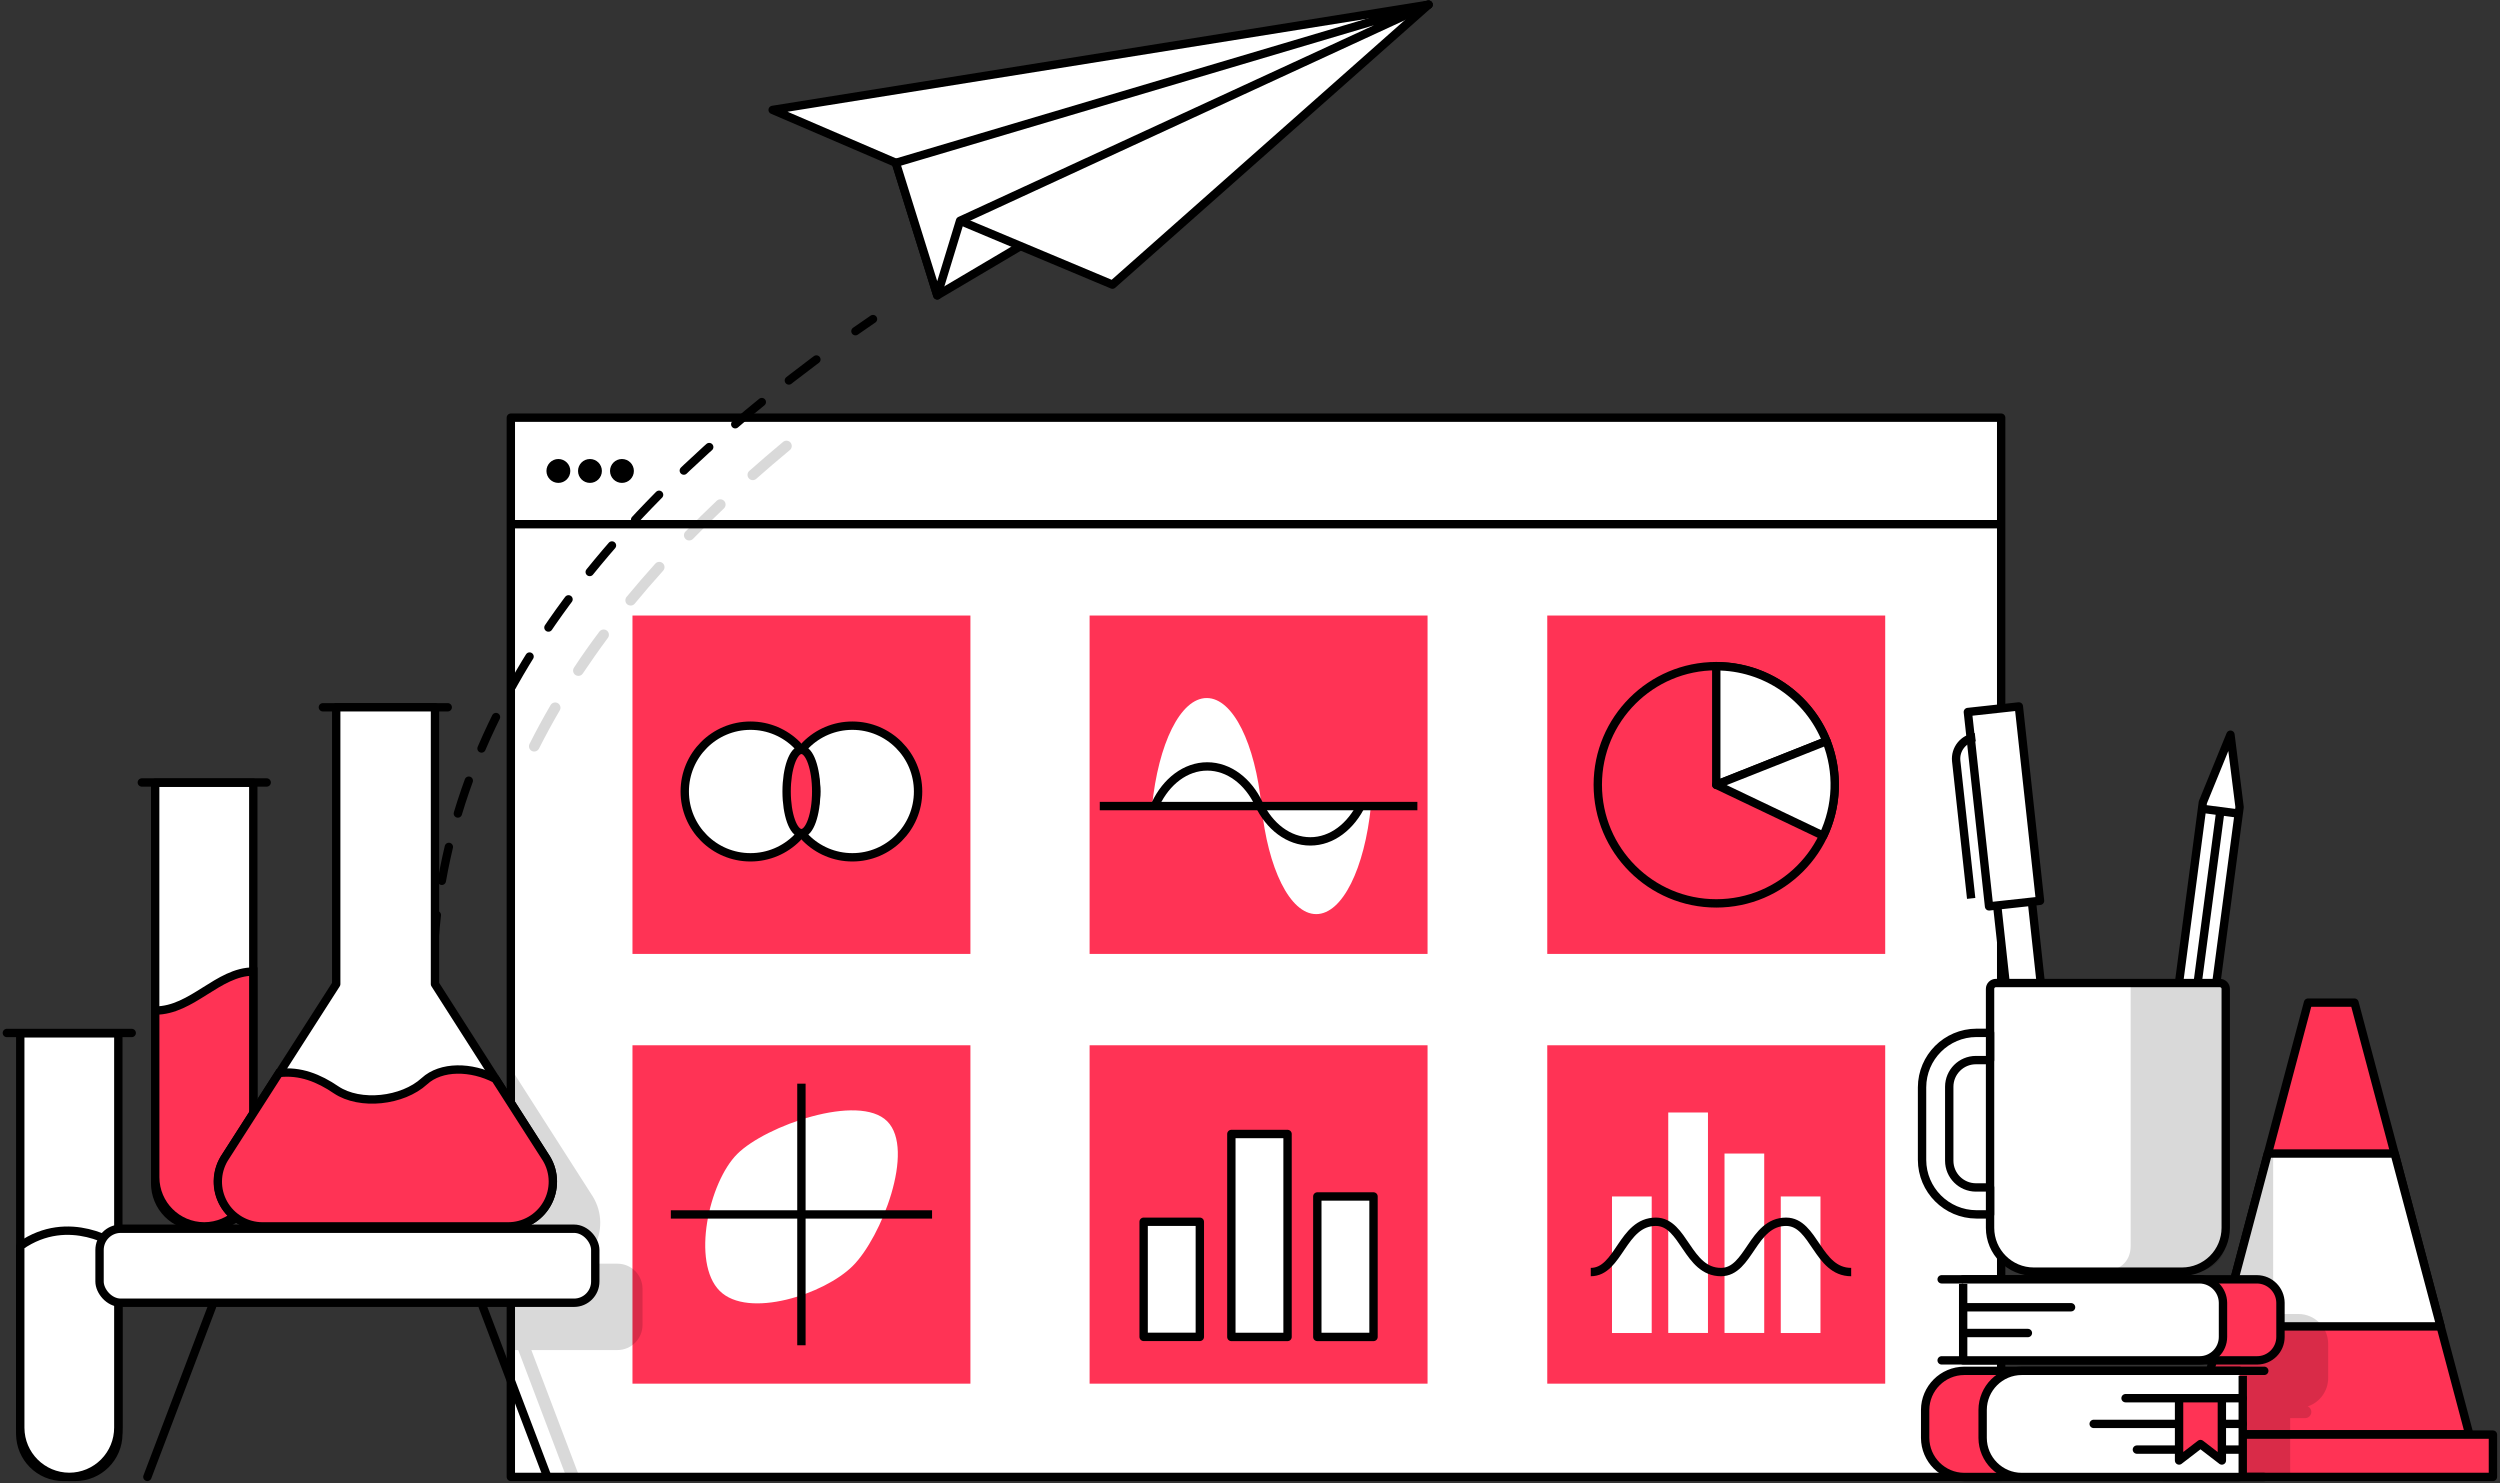 <?xml version="1.0" encoding="UTF-8"?>
<svg width="541px" height="321px" viewBox="0 0 541 321" version="1.1" xmlns="http://www.w3.org/2000/svg" xmlns:xlink="http://www.w3.org/1999/xlink">
    <rect x="0" y="0" width="541" height="321" fill="#333333" stroke="none"/>
    <!-- Generator: Sketch 54.1 (76490) - https://sketchapp.com -->
    <title>Deployment Small</title>
    <desc>Created with Sketch.</desc>
    <g id="Site-Desktop" stroke="none" stroke-width="1" fill="none" fill-rule="evenodd">
        <g id="Services" transform="translate(-119, -1331)">
            <g id="Deployment-Small" transform="translate(87, 1332)">
                <g id="Cone" transform="translate(499.867, 215.415)" stroke="#000000" stroke-linejoin="round" stroke-width="1.81">
                    <polygon id="Path" fill="#FF3355" points="66.489 93.959 6.745 93.959 31.587 0.558 41.647 0.558"></polygon>
                    <rect id="Rectangle" fill="#FF3355" x="0.304" y="94.035" width="71.298" height="9.149"></rect>
                    <polygon id="Path" fill="#FFFFFF" points="60.275 70.618 50.328 33.212 22.893 33.212 12.946 70.618"></polygon>
                </g>
                <g id="Browser_Windo" transform="translate(141.735, 88.7)">
                    <rect id="Rectangle" stroke="#000000" stroke-width="1.81" fill="#FFFFFF" stroke-linejoin="round" x="0.81" y="0.684" width="322.509" height="229.214"></rect>
                    <path d="M0.81,23.734 L323.319,23.734" id="Path" stroke="#000000" stroke-width="1.81" fill="#FFFFFF" stroke-linejoin="round"></path>
                    <ellipse id="Oval" fill="#000000" cx="11.098" cy="12.215" rx="2.582" ry="2.585"></ellipse>
                    <ellipse id="Oval" fill="#000000" cx="17.932" cy="12.215" rx="2.582" ry="2.585"></ellipse>
                    <ellipse id="Oval" fill="#000000" cx="24.854" cy="12.215" rx="2.582" ry="2.585"></ellipse>
                </g>
                <g id="Plane" transform="translate(198.681, 0)" fill="#FFFFFF" stroke="#000000" stroke-linejoin="round" stroke-width="1.81">
                    <polygon id="Path" points="36.142 62.914 142.456 0.013 27.183 34.238"></polygon>
                    <polygon id="Path" points="41.078 46.77 74.056 60.595 142.456 0.013 0.519 22.783 27.183 34.238"></polygon>
                    <polygon id="Path" points="142.456 0.013 41.078 46.77 36.142 62.914 27.183 34.238"></polygon>
                </g>
                <g id="Shadow" opacity="0.15" transform="translate(145.531, 93.769)" fill="#000000">
                    <path d="M55.833,0.938 C53.378,2.978 50.948,5.069 48.62,7.134 C48.39,7.332 48.25,7.615 48.231,7.917 C48.212,8.22 48.316,8.518 48.519,8.743 C48.729,8.994 49.04,9.138 49.367,9.136 C49.647,9.136 49.917,9.032 50.126,8.845 C52.442,6.792 54.859,4.726 57.301,2.699 C57.666,2.453 57.859,2.021 57.798,1.584 C57.738,1.148 57.435,0.785 57.017,0.647 C56.6,0.51 56.14,0.622 55.833,0.938 L55.833,0.938 Z" id="Path"></path>
                    <path d="M41.597,13.571 C39.268,15.776 36.978,18.019 34.814,20.249 C34.598,20.461 34.476,20.751 34.476,21.054 C34.476,21.356 34.598,21.646 34.814,21.858 C35.022,22.075 35.311,22.194 35.611,22.188 C35.919,22.187 36.215,22.064 36.433,21.846 C38.585,19.641 40.85,17.411 43.153,15.231 C43.597,14.782 43.597,14.058 43.153,13.609 C42.725,13.188 42.044,13.171 41.597,13.571 L41.597,13.571 Z" id="Path"></path>
                    <path d="M17.78,41.676 C17.268,41.307 16.555,41.414 16.173,41.917 C14.262,44.452 12.376,47.113 10.681,49.71 C10.329,50.239 10.47,50.953 10.997,51.307 C11.186,51.429 11.405,51.495 11.63,51.497 C12.011,51.498 12.367,51.307 12.579,50.99 C14.287,48.456 16.122,45.82 18.008,43.286 C18.387,42.778 18.285,42.059 17.78,41.676 L17.78,41.676 Z" id="Path"></path>
                    <path d="M28.284,27.193 C26.132,29.575 24.044,32.008 22.057,34.403 C21.66,34.895 21.727,35.615 22.209,36.025 C22.421,36.184 22.678,36.273 22.943,36.278 C23.286,36.28 23.612,36.126 23.829,35.86 C25.778,33.491 27.853,31.083 29.979,28.726 C30.253,28.423 30.344,27.997 30.218,27.608 C30.093,27.219 29.77,26.927 29.371,26.841 C28.972,26.756 28.557,26.89 28.284,27.193 L28.284,27.193 Z" id="Path"></path>
                    <path d="M7.188,57.402 C6.642,57.083 5.942,57.264 5.619,57.807 C3.999,60.582 2.468,63.408 1.063,66.208 C0.777,66.768 0.998,67.454 1.557,67.742 C1.717,67.825 1.895,67.869 2.075,67.868 C2.508,67.864 2.903,67.62 3.1,67.235 C4.492,64.485 5.998,61.697 7.593,58.973 C7.749,58.711 7.794,58.398 7.718,58.103 C7.642,57.807 7.451,57.555 7.188,57.402 L7.188,57.402 Z" id="Path"></path>
                </g>
                <g id="Flight_Line" transform="translate(125.283, 67.159)" stroke="#000000" stroke-linecap="round" stroke-linejoin="round" stroke-width="1.81">
                    <path d="M16.793,208.585 C16.072,207.229 15.376,205.874 14.705,204.505" id="Path"></path>
                    <path d="M10.782,195.863 C4.444,180.682 0.948,164.463 0.468,148.016 C-1.088,91.906 33.687,45.503 87.977,6.26" id="Path" stroke-dasharray="7.49"></path>
                    <path d="M91.836,3.51 C93.102,2.623 94.367,1.761 95.633,0.887" id="Path"></path>
                </g>
                <g id="Box_6" transform="translate(365.726, 224.285)">
                    <rect id="Rectangle" fill="#FF3355" x="1.101" y="0.912" width="73.132" height="73.228"></rect>
                    <rect id="Rectangle" fill="#FFFFFF" x="15.11" y="33.63" width="8.593" height="29.55"></rect>
                    <rect id="Rectangle" fill="#FFFFFF" x="51.632" y="33.63" width="8.593" height="29.55"></rect>
                    <rect id="Rectangle" fill="#FFFFFF" x="39.458" y="24.342" width="8.593" height="38.825"></rect>
                    <rect id="Rectangle" fill="#FFFFFF" x="27.284" y="15.459" width="8.593" height="47.708"></rect>
                    <path d="M10.516,49.989 C16.641,49.989 17.299,39.104 24.601,39.104 C30.726,39.104 31.384,49.989 38.699,49.989 C44.824,49.989 45.482,39.104 52.783,39.104 C58.908,39.104 59.566,49.989 66.868,49.989" id="Path" stroke="#000000" stroke-width="1.81" stroke-linejoin="round"></path>
                </g>
                <g id="Box_5" transform="translate(267.018, 224.285)">
                    <rect id="Rectangle" fill="#FF3355" x="0.772" y="0.912" width="73.132" height="73.228"></rect>
                    <rect id="Rectangle" stroke="#000000" stroke-width="1.81" fill="#FFFFFF" stroke-linejoin="round" x="12.465" y="39.104" width="12.161" height="24.912"></rect>
                    <rect id="Rectangle" stroke="#000000" stroke-width="1.81" fill="#FFFFFF" stroke-linejoin="round" x="50.05" y="33.63" width="12.161" height="30.399"></rect>
                    <rect id="Rectangle" stroke="#000000" stroke-width="1.81" fill="#FFFFFF" stroke-linejoin="round" x="31.447" y="20.11" width="12.161" height="43.919"></rect>
                </g>
                <g id="Box_4" transform="translate(168.31, 224.285)">
                    <rect id="Rectangle" fill="#FF3355" x="0.557" y="0.912" width="73.132" height="73.228"></rect>
                    <path d="M48.24,48.646 C42.103,54.804 25.563,60.202 19.425,54.057 C13.288,47.911 17.071,30.589 23.222,24.443 C29.372,18.298 49.544,11.214 55.681,17.36 C61.819,23.506 54.416,42.5 48.24,48.646 Z" id="Path" fill="#FFFFFF"></path>
                    <path d="M8.858,37.52 L65.388,37.52" id="Path" stroke="#000000" stroke-width="1.81" stroke-linejoin="round"></path>
                    <path d="M37.117,65.828 L37.117,9.225" id="Path" stroke="#000000" stroke-width="1.81" stroke-linejoin="round"></path>
                </g>
                <g id="Box_3" transform="translate(365.726, 131.783)">
                    <rect id="Rectangle" fill="#FF3355" x="1.101" y="0.418" width="73.132" height="73.228"></rect>
                    <ellipse id="Oval" stroke="#000000" stroke-width="1.81" fill="#FF3355" stroke-linejoin="round" cx="37.674" cy="37.039" rx="25.639" ry="25.672"></ellipse>
                    <path d="M61.515,27.598 C57.635,17.817 48.185,11.398 37.674,11.404 L37.674,37.077 L61.515,27.598 Z" id="Path" stroke="#000000" stroke-width="1.81" fill="#FFFFFF" stroke-linejoin="round"></path>
                    <path d="M61.49,27.611 L37.674,37.039 L60.819,48.076 C63.877,41.647 64.133,34.236 61.528,27.611 L61.49,27.611 Z" id="Path" stroke="#000000" stroke-width="1.81" fill="#FFFFFF" stroke-linejoin="round"></path>
                </g>
                <g id="Box_2" transform="translate(267.018, 131.783)">
                    <rect id="Rectangle" fill="#FF3355" x="0.772" y="0.418" width="73.132" height="73.228"></rect>
                    <path d="M37.965,41.651 C36.611,28.194 31.827,18.272 26.12,18.272 C20.412,18.272 15.641,28.194 14.287,41.651 L37.965,41.651 Z" id="Path" fill="#FFFFFF"></path>
                    <path d="M37.965,41.651 C39.331,55.096 44.115,65.03 49.81,65.03 C55.504,65.03 60.288,55.096 61.655,41.651 L37.965,41.651 Z" id="Path" fill="#FFFFFF"></path>
                    <path d="M59.68,41.182 C57.339,46.048 53.226,49.292 48.531,49.292 C43.836,49.292 39.673,46.048 37.382,41.182 C35.092,36.316 30.928,33.073 26.234,33.073 C21.539,33.073 17.375,36.316 15.072,41.182" id="Path" stroke="#000000" stroke-width="1.81" stroke-linejoin="round"></path>
                    <path d="M2.974,41.651 L71.702,41.651" id="Path" stroke="#000000" stroke-width="1.81" stroke-linejoin="round"></path>
                </g>
                <g id="Box_1" transform="translate(168.31, 131.783)">
                    <rect id="Rectangle" fill="#FF3355" x="0.557" y="0.418" width="73.132" height="73.228"></rect>
                    <ellipse id="Oval" stroke="#000000" stroke-width="1.81" fill="#FFFFFF" stroke-linejoin="round" cx="48.139" cy="38.496" rx="14.224" ry="14.243"></ellipse>
                    <ellipse id="Oval" stroke="#000000" stroke-width="1.81" fill="#FFFFFF" stroke-linejoin="round" cx="26.094" cy="38.496" rx="14.224" ry="14.243"></ellipse>
                    <ellipse id="Oval" stroke="#000000" stroke-width="1.81" fill="#FF3355" cx="37.117" cy="38.496" rx="3.202" ry="9.009"></ellipse>
                </g>
                <g id="Vial_1" transform="translate(32.903, 221.751)" fill="#FFFFFF" stroke="#000000" stroke-linejoin="round" stroke-width="1.81">
                    <path d="M3.48,0.849 L24.702,0.849 L24.702,87.535 C24.702,92.678 20.538,96.848 15.401,96.848 L12.781,96.848 C7.644,96.848 3.48,92.678 3.48,87.535 L3.48,0.849 L3.48,0.849 Z" id="Path"></path>
                    <path d="M14.098,96.848 L14.098,96.848 C8.244,96.834 3.501,92.09 3.48,86.229 L3.48,46.884 C14.098,39.421 24.702,46.884 24.702,46.884 L24.702,86.166 C24.712,88.991 23.6,91.705 21.611,93.708 C19.622,95.712 16.919,96.841 14.098,96.848 L14.098,96.848 Z" id="Path"></path>
                    <path d="M0.582,0.786 L27.6,0.786" id="Path" stroke-linecap="round"></path>
                </g>
                <path d="M523.912,276.428 L523.912,245.104 L504.094,318.599 L527.594,318.599 L527.594,305.877 L530.922,305.877 C531.529,305.84 532.034,305.395 532.148,304.797 C532.261,304.199 531.955,303.6 531.403,303.343 C534.036,302.457 535.812,299.99 535.82,297.21 L535.82,289.809 C535.813,286.243 532.927,283.354 529.366,283.347 L519.976,283.347 C522.423,281.905 523.921,279.271 523.912,276.428 L523.912,276.428 Z" id="Shadow-2" fill="#000000" opacity="0.15"></path>
                <path d="M154.554,318.624 L157.401,318.624 L146.986,291.153 L165.614,291.153 C168.61,291.146 171.036,288.716 171.043,285.717 L171.043,277.886 C171.036,274.888 168.608,272.462 165.614,272.462 L157.439,272.462 C158.669,271.543 159.695,270.378 160.451,269.041 C162.428,265.595 162.37,261.344 160.299,257.953 L160.299,257.953 L149.112,240.467 L149.049,240.365 L142.57,230.228 L142.57,291.153 L144.152,291.153 L154.554,318.624 Z" id="Shadow-3" fill="#000000" opacity="0.15"></path>
                <g id="Vial_2" transform="translate(62.009, 167.264)" stroke="#000000" stroke-width="1.81">
                    <path d="M3.581,1.128 L24.804,1.128 L24.804,87.813 C24.804,92.957 20.639,97.127 15.502,97.127 L12.87,97.127 C10.403,97.127 8.037,96.146 6.293,94.399 C4.549,92.652 3.569,90.283 3.569,87.813 L3.569,1.128 L3.581,1.128 Z" id="Path" fill="#FFFFFF" stroke-linejoin="round"></path>
                    <path d="M14.186,97.127 L14.186,97.127 C8.335,97.113 3.595,92.367 3.581,86.508 L3.581,50.42 C11.567,50.42 17.185,41.981 24.804,41.981 L24.804,86.508 C24.783,92.369 20.039,97.113 14.186,97.127 Z" id="Path" fill="#FF3355"></path>
                    <path d="M0.683,1.064 L27.702,1.064" id="Path" fill="#FFFFFF" stroke-linecap="round" stroke-linejoin="round"></path>
                </g>
                <g id="Vial_3" transform="translate(78.46, 150.791)" stroke="#000000" stroke-width="1.81">
                    <path d="M23.412,1.267 L50.43,1.267" id="Path" fill="#FFFFFF" stroke-linecap="round" stroke-linejoin="round"></path>
                    <path d="M71.804,98.939 C73.594,101.927 73.642,105.649 71.929,108.683 C70.217,111.716 67.008,113.594 63.527,113.6 L10.377,113.6 C6.897,113.594 3.688,111.716 1.975,108.683 C0.262,105.649 0.31,101.927 2.101,98.939 L26.297,61.165 L26.297,1.267 L47.671,1.267 L47.671,61.165 L71.804,98.939 Z" id="Path" fill="#FFFFFF" stroke-linecap="round" stroke-linejoin="round"></path>
                    <path d="M71.804,98.939 L60.743,81.668 C55.542,78.956 49,78.842 45.38,82.175 C40.66,86.508 31.46,87.522 26.272,84.05 C22.564,81.516 18.463,79.856 13.92,80.413 L2.05,98.939 C0.26,101.927 0.212,105.649 1.924,108.683 C3.637,111.716 6.846,113.594 10.326,113.6 L63.477,113.6 C66.966,113.613 70.192,111.742 71.917,108.705 C73.642,105.668 73.599,101.935 71.804,98.939 L71.804,98.939 Z" id="Path" fill="#FF3355"></path>
                </g>
                <g id="Table" transform="translate(53.15, 264.834)" fill="#FFFFFF" stroke="#000000" stroke-linecap="round" stroke-linejoin="round" stroke-width="1.81">
                    <rect id="Rectangle" x="0.392" y="0.063" width="107.275" height="16.017" rx="4.59"></rect>
                    <path d="M24.74,16.891 L10.744,53.765" id="Path"></path>
                    <path d="M83.307,16.891 L97.303,53.765" id="Path"></path>
                </g>
                <g id="Book_1" transform="translate(451.779, 274.971)">
                    <path d="M17.502,18.412 L68.653,18.412 C71.448,18.412 73.715,16.142 73.715,13.343 L73.715,5.943 C73.68,3.158 71.434,0.909 68.653,0.874 L17.502,0.874" id="Path" fill="#FF3355"></path>
                    <path d="M0.392,18.412 L68.653,18.412 C71.448,18.412 73.715,16.142 73.715,13.343 L73.715,5.943 C73.68,3.158 71.434,0.909 68.653,0.874 L0.392,0.874" id="Path" stroke="#000000" stroke-width="1.81" stroke-linecap="round" stroke-linejoin="round"></path>
                    <path d="M5.062,18.412 L56.213,18.412 C59.009,18.412 61.275,16.142 61.275,13.343 L61.275,5.943 C61.241,3.158 58.994,0.909 56.213,0.874 L5.062,0.874" id="Path" stroke="#000000" stroke-width="1.81" fill="#FFFFFF" stroke-linecap="round" stroke-linejoin="round"></path>
                    <path d="M5.049,1.863 L5.049,18.386" id="Path" stroke="#000000" stroke-width="1.81" fill="#FFFFFF" stroke-linejoin="round"></path>
                    <path d="M19.058,12.494 L5.049,12.494" id="Path" stroke="#000000" stroke-width="1.81" fill="#FFFFFF" stroke-linecap="round" stroke-linejoin="round"></path>
                    <path d="M28.398,6.919 L5.049,6.919" id="Path" stroke="#000000" stroke-width="1.81" fill="#FFFFFF" stroke-linecap="round" stroke-linejoin="round"></path>
                </g>
                <g id="Book_2" transform="translate(447.982, 295.245)">
                    <path d="M62.401,23.379 L9.808,23.379 C4.753,23.365 0.659,19.266 0.645,14.205 L0.645,9.567 C0.659,4.506 4.753,0.407 9.808,0.393 L62.401,0.393" id="Path" fill="#FF3355"></path>
                    <path d="M74.006,23.379 L9.086,23.379 C4.421,23.365 0.641,19.585 0.62,14.914 L0.62,8.87 C0.641,4.199 4.421,0.419 9.086,0.405 L74.006,0.405" id="Path" stroke="#000000" stroke-width="1.81" stroke-linecap="round" stroke-linejoin="round"></path>
                    <path d="M68.665,23.379 L21.513,23.379 C16.85,23.365 13.074,19.583 13.06,14.914 L13.06,8.87 C13.074,4.201 16.85,0.419 21.513,0.405 L68.64,0.405" id="Path" stroke="#000000" stroke-width="1.81" fill="#FFFFFF" stroke-linecap="round" stroke-linejoin="round"></path>
                    <path d="M69.349,1.483 L69.349,23.354" id="Path" stroke="#000000" stroke-width="1.81" stroke-linejoin="round"></path>
                    <path d="M43.988,6.323 L69.349,6.323" id="Path" stroke="#000000" stroke-width="1.81" stroke-linecap="round" stroke-linejoin="round"></path>
                    <path d="M46.443,17.449 L55.125,17.449" id="Path" stroke="#000000" stroke-width="1.81" stroke-linecap="round" stroke-linejoin="round"></path>
                    <path d="M65.211,17.449 L68.982,17.449" id="Path" stroke="#000000" stroke-width="1.81" stroke-linecap="round" stroke-linejoin="round"></path>
                    <path d="M37.091,11.886 L69.349,11.886" id="Path" stroke="#000000" stroke-width="1.81" stroke-linecap="round" stroke-linejoin="round"></path>
                    <polygon id="Path" stroke="#000000" stroke-width="1.81" fill="#FF3355" stroke-linecap="round" stroke-linejoin="round" points="64.831 19.806 60.199 16.245 55.568 19.806 55.568 13.064 55.568 6.323 60.199 6.323 64.831 6.323 64.831 13.064"></polygon>
                </g>
                <g id="Pen" transform="translate(454.31, 150.791)" stroke="#000000" stroke-linejoin="round" stroke-width="1.81">
                    <path d="M14.542,3.995 L16.857,3.994 C18.304,3.993 19.477,5.166 19.477,6.613 C19.477,6.614 19.477,6.614 19.477,6.614 L19.46,118.571 C19.46,120.017 18.287,121.19 16.84,121.19 L14.525,121.192 C13.078,121.192 11.905,120.02 11.905,118.573 C11.905,118.572 11.905,118.572 11.905,118.572 L11.922,6.615 C11.922,5.168 13.095,3.996 14.542,3.996 Z" id="Rectangle" fill="#FFFFFF" transform="translate(15.691, 62.593) rotate(-6.23) translate(-15.691, -62.593) "></path>
                    <polygon id="Rectangle" fill="#FFFFFF" transform="translate(11.344, 22.715) rotate(-6.23) translate(-11.344, -22.715) " points="5.798 1.561 16.897 1.559 16.891 43.869 5.792 43.87"></polygon>
                    <path d="M4.252,42.627 L1.012,12.887 C0.746,10.329 2.586,8.034 5.138,7.742 L5.138,7.742" id="Path"></path>
                </g>
                <g id="Pencil" transform="translate(494.805, 157.126)" fill="#FFFFFF" stroke="#000000" stroke-linejoin="round" stroke-width="1.81">
                    <polygon id="Path" points="8.871 114.588 4.897 114.069 0.936 113.536 7.416 64.511 13.895 15.485 19.868 0.862 21.842 16.536 15.35 65.562"></polygon>
                    <path d="M17.679,17.411 L4.897,114.069" id="Path"></path>
                    <path d="M13.718,16.891 L21.652,17.943" id="Path"></path>
                </g>
                <g id="Cup" transform="translate(446.717, 211.614)">
                    <path d="M17.198,0.114 L65.666,0.114 C66.365,0.114 66.932,0.681 66.932,1.381 L66.932,53.094 C66.932,55.607 65.934,58.018 64.159,59.796 C62.384,61.573 59.976,62.572 57.466,62.572 L25.398,62.572 C20.17,62.572 15.932,58.328 15.932,53.094 L15.932,1.381 C15.932,0.681 16.499,0.114 17.198,0.114 Z" id="Path" stroke="#000000" stroke-width="1.81" fill="#FFFFFF" stroke-linejoin="round"></path>
                    <path d="M60.275,62.572 L40.027,62.572 C43.824,62.572 46.355,60.506 46.355,57.022 L46.355,0.114 L54.492,0.114 C66.539,0.114 66.944,0.507 66.944,1.001 L66.944,55.907 C66.93,59.587 63.951,62.565 60.275,62.572 L60.275,62.572 Z" id="Path" fill="#000000" opacity="0.15"></path>
                    <path d="M15.932,44.35 L12.857,44.35 C9.683,44.336 7.113,41.763 7.099,38.585 L7.099,22.555 C7.106,19.374 9.68,16.797 12.857,16.79 L15.932,16.79 L15.932,10.897 L12.984,10.897 C6.493,10.918 1.236,16.182 1.215,22.682 L1.215,38.395 C1.236,44.894 6.493,50.158 12.984,50.179 L15.932,50.179 L15.932,44.35 Z" id="Path" stroke="#000000" stroke-width="1.81" fill="#FFFFFF" stroke-linejoin="round"></path>
                </g>
            </g>
        </g>
    </g>
</svg>